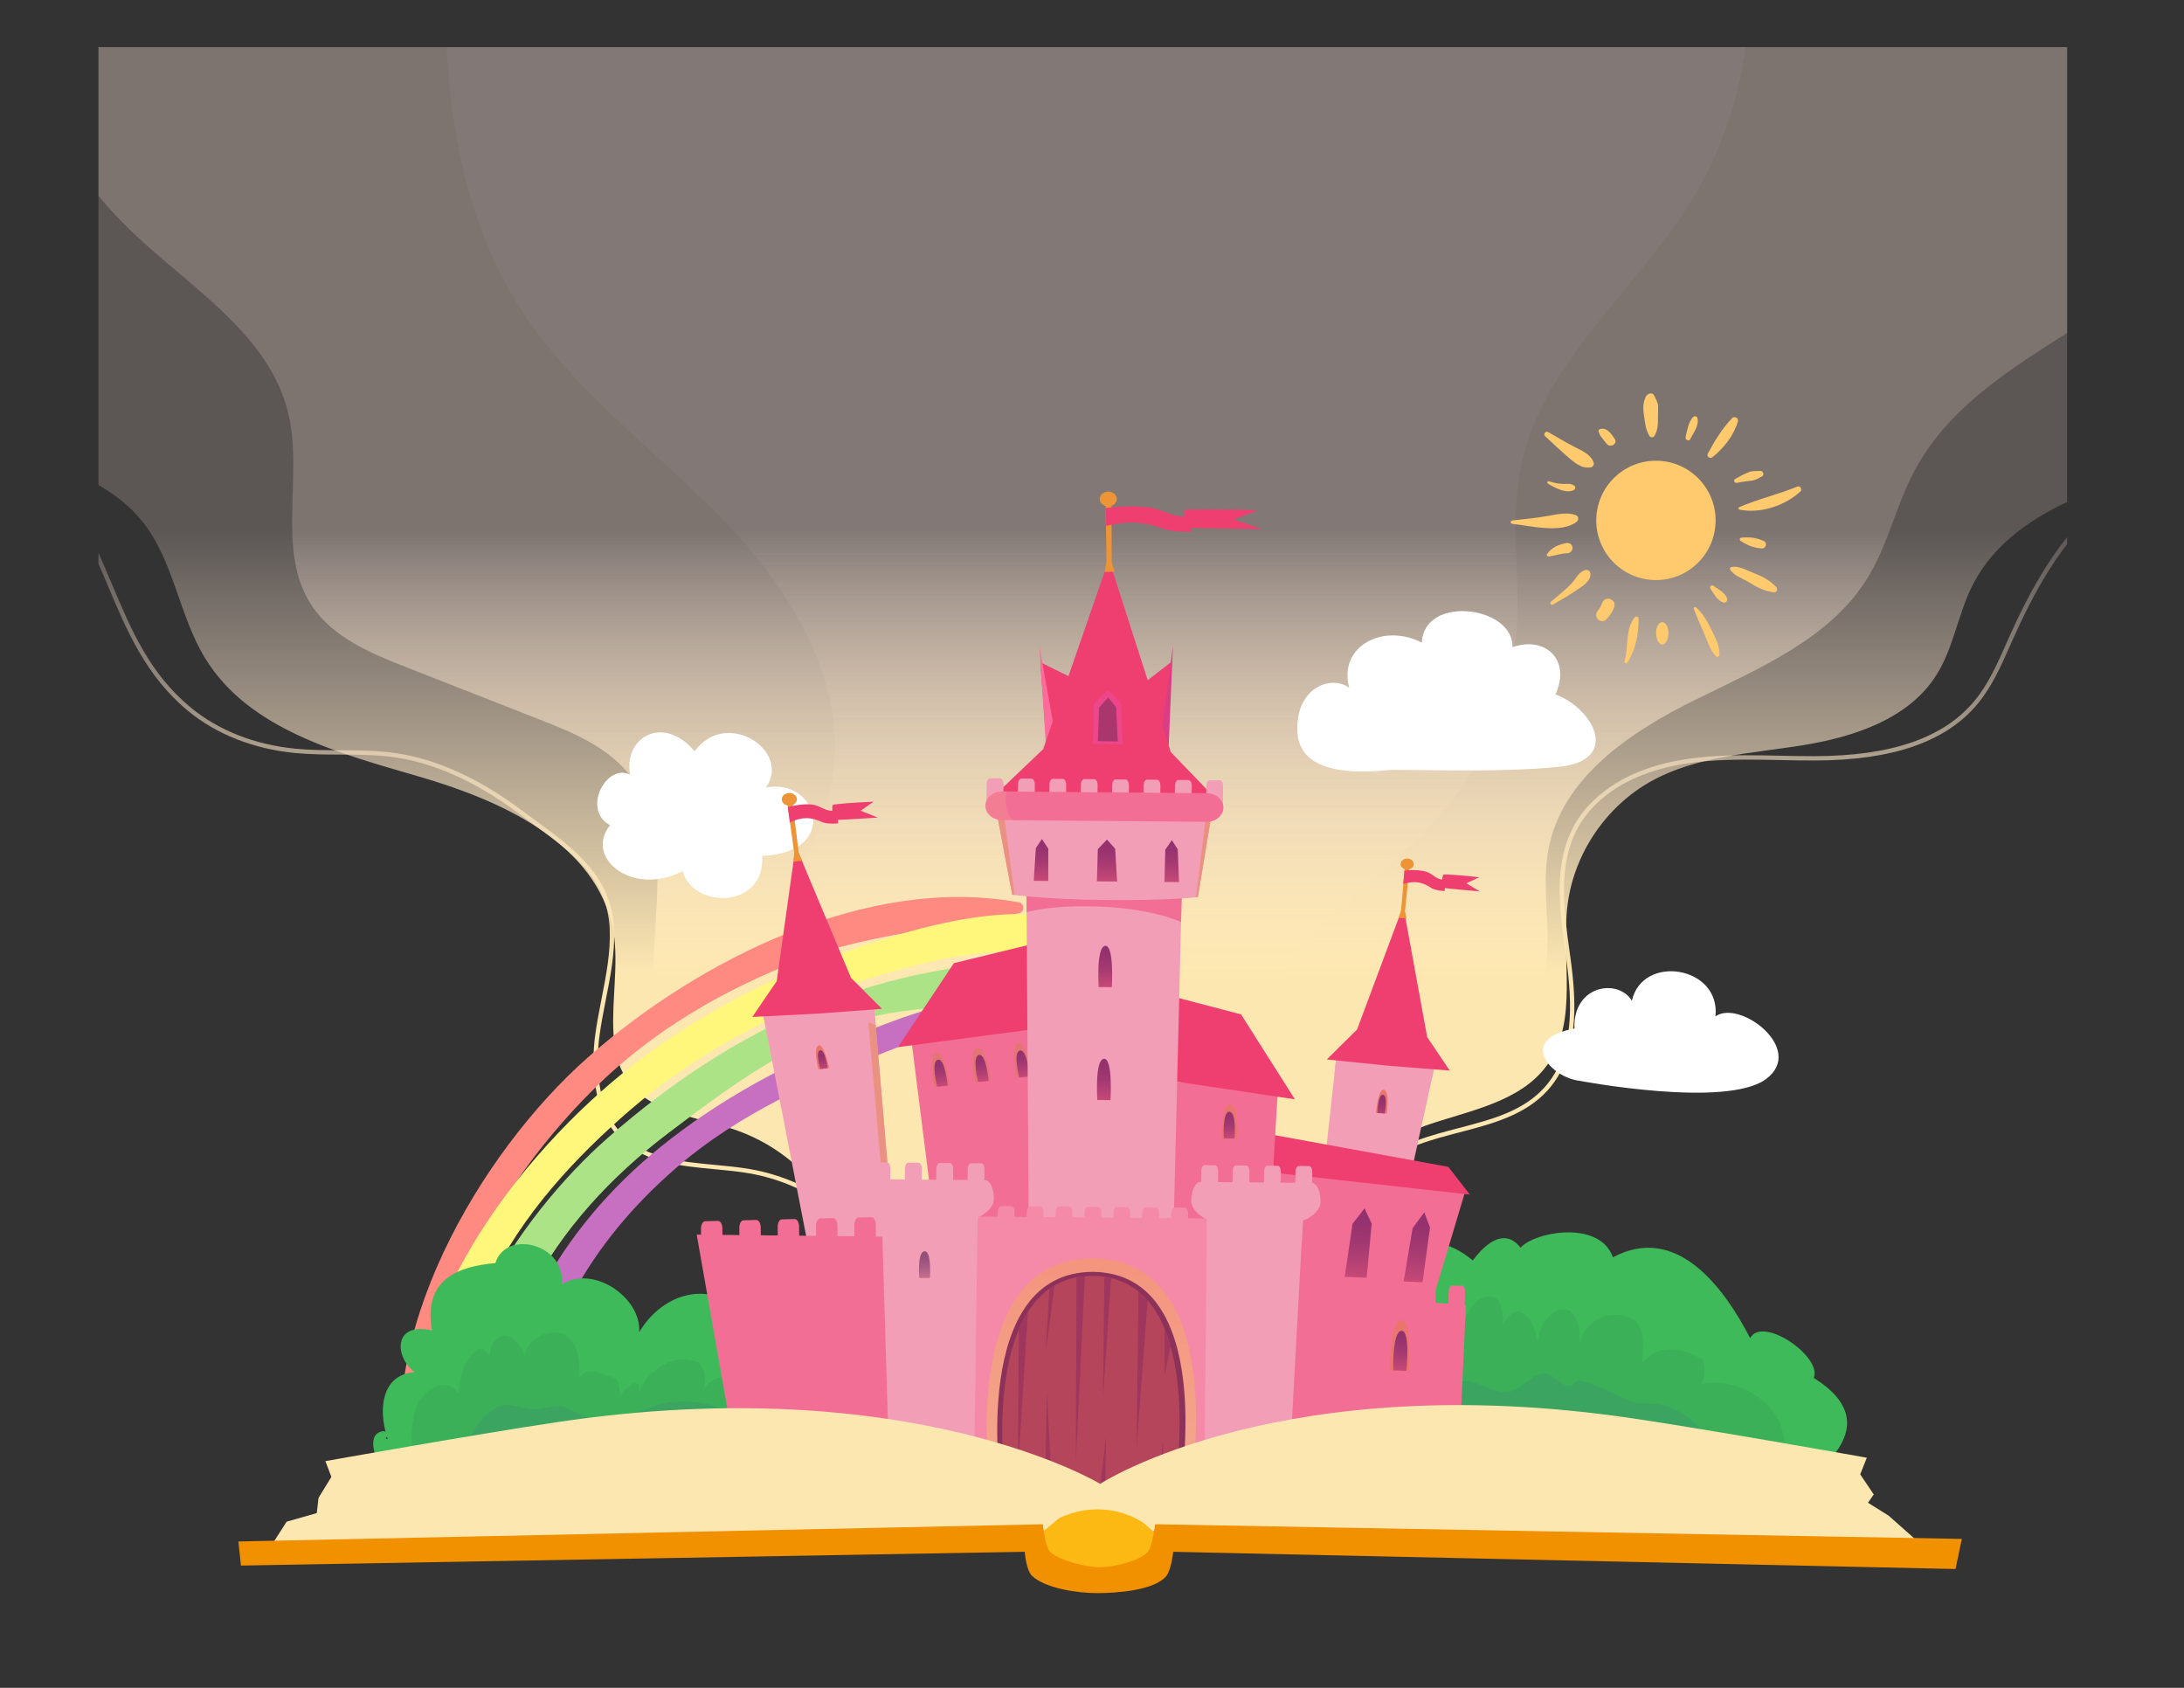 <?xml version="1.0" encoding="utf-8"?>
<!-- Generator: Adobe Illustrator 24.2.1, SVG Export Plug-In . SVG Version: 6.00 Build 0)  -->
<svg version="1.1" xmlns="http://www.w3.org/2000/svg" xmlns:xlink="http://www.w3.org/1999/xlink" x="0px" y="0px"
	 viewBox="0 0 647.06 500" style="enable-background:new 0 0 647.06 500;" xml:space="preserve">
<rect x="0" y="0" width="647.06" height="500" fill="#333333" stroke="none"/>
<style type="text/css">
	.st0{fill:#D566A3;}
	.st1{fill:#5FB030;}
	.st2{fill:#F6AD7F;}
	.st3{fill:#681715;}
	.st4{fill:#FCC94E;}
	.st5{fill:#F49D47;}
	.st6{fill:#FAB81B;}
	.st7{fill:#E27D22;}
	.st8{fill:none;stroke:#E27D22;stroke-miterlimit:10;}
	.st9{opacity:0.39;fill:#97907C;}
	.st10{fill:#CD2535;}
	.st11{fill:#B1182E;}
	.st12{fill:#ED877F;}
	.st13{fill:#FFFFFF;}
	.st14{fill:#1D1D1B;}
	.st15{fill:#9B5254;}
	.st16{fill:#FCD493;}
	.st17{fill:#3A2232;}
	.st18{fill:#281623;}
	.st19{fill:#864147;}
	.st20{fill:#E84171;}
	.st21{fill:#942780;}
	.st22{fill:#2DA84D;}
	.st23{fill:#FFC59E;}
	.st24{opacity:0.8;fill:#D0EDF4;}
	.st25{fill:#E84E1B;}
	.st26{fill:#CB61B8;}
	.st27{fill:#D2FF2E;}
	.st28{fill:#F2EDE2;}
	.st29{fill:#FFA484;}
	.st30{fill:#42210B;}
	.st31{fill:#421D0C;}
	.st32{clip-path:url(#SVGID_2_);}
	.st33{fill:#A72F47;}
	.st34{opacity:0.66;fill:#9DF0F4;}
	.st35{fill:#3A3432;}
	.st36{fill:none;stroke:#ED877F;stroke-width:3;stroke-linecap:round;stroke-linejoin:round;stroke-miterlimit:10;}
	.st37{fill:#C6C6C5;}
	.st38{fill:none;}
	.st39{clip-path:url(#SVGID_4_);}
	.st40{fill:#6FD3DD;}
	.st41{fill:#683B11;}
	.st42{clip-path:url(#SVGID_6_);}
	.st43{fill:#EF3F70;}
	.st44{fill:#F7B4A0;}
	.st45{fill:#FFD7AF;}
	.st46{fill:#4E1C19;}
	.st47{fill:#ECB374;}
	.st48{fill:#CA445B;}
	.st49{fill:#DDD5C5;}
	.st50{fill:#B1B1B1;}
	.st51{fill:#C99D66;}
	.st52{fill:none;stroke:#868686;stroke-width:4;stroke-miterlimit:10;}
	.st53{fill:#6F6F6E;}
	.st54{fill:#EC9C74;}
	.st55{fill:none;stroke:#EF3F70;stroke-width:6;stroke-linejoin:round;stroke-miterlimit:10;}
	.st56{fill:#575756;}
	.st57{fill:#FFD3A6;}
	.st58{fill:#330000;}
	.st59{fill:#49C478;}
	.st60{fill:#4C9C66;}
	.st61{fill:#FFC9A9;}
	.st62{fill:#0DB14B;}
	.st63{fill:#25823B;}
	.st64{opacity:0.51;fill:#5B6C71;}
	.st65{fill:#CFCB9B;}
	.st66{fill:#8D6749;}
	.st67{fill:#7C3B33;}
	.st68{fill:#FFDABE;}
	.st69{fill:#F1A28B;}
	.st70{opacity:0.4;fill:#CC8181;}
	.st71{fill:#FAAD93;}
	.st72{fill:#FF55AB;}
	.st73{fill:#ECC343;}
	.st74{fill:#E5A256;}
	.st75{fill:#FFDC87;}
	.st76{fill:#B17F49;}
	.st77{fill:#868686;}
	.st78{fill:#741C63;}
	.st79{fill:#641655;}
	.st80{fill:#874294;}
	.st81{fill:#D39CC7;}
	.st82{fill:#E68757;}
	.st83{fill:#AF5132;}
	.st84{fill:#F8AB6D;}
	.st85{fill:#21263B;}
	.st86{opacity:0.45;fill:#F25557;enable-background:new    ;}
	.st87{fill:#F8F1E2;}
	.st88{fill:#723E2E;}
	.st89{fill:#91563F;}
	.st90{fill:#C79874;}
	.st91{opacity:0.5;fill:#C79874;}
	.st92{opacity:0.5;}
	.st93{fill:#04B23D;}
	.st94{enable-background:new    ;}
	.st95{fill:#FDB913;}
	.st96{opacity:0.3;fill:#FDB913;}
	.st97{opacity:0.3;}
	.st98{opacity:0.3;fill:#0DB14B;}
	.st99{fill:#BD8400;}
	.st100{fill:#045B3D;}
	.st101{opacity:0.6;fill:#942780;}
	.st102{fill:#E9CC96;}
	.st103{opacity:0.4;}
	.st104{opacity:0.4;fill:#E9CC96;}
	.st105{opacity:0.6;}
	.st106{fill:#E20613;}
	.st107{clip-path:url(#SVGID_8_);}
	.st108{fill:url(#SVGID_9_);}
	.st109{fill:url(#SVGID_10_);}
	.st110{fill:url(#SVGID_11_);}
	.st111{fill:url(#SVGID_12_);}
	.st112{opacity:0.2;fill:url(#SVGID_13_);}
	.st113{clip-path:url(#SVGID_8_);fill:#FFFFFF;}
	.st114{clip-path:url(#SVGID_8_);fill:#FDB913;}
	.st115{clip-path:url(#SVGID_8_);fill:#FF8A81;}
	.st116{clip-path:url(#SVGID_8_);fill:#FFF67C;}
	.st117{clip-path:url(#SVGID_8_);fill:#ACE387;}
	.st118{clip-path:url(#SVGID_8_);fill:#C76FC0;}
	.st119{fill:#3FBA5A;}
	.st120{fill:#3BB058;}
	.st121{fill:#3BA460;}
	.st122{fill:#F29EB6;}
	.st123{fill:#EA756C;}
	.st124{fill:url(#SVGID_14_);}
	.st125{fill:#EA9181;}
	.st126{fill:#ED9436;}
	.st127{fill:#F26E94;}
	.st128{fill:#E37572;}
	.st129{fill:url(#SVGID_15_);}
	.st130{fill:url(#SVGID_16_);}
	.st131{fill:url(#SVGID_17_);}
	.st132{fill:#FD6B9B;}
	.st133{fill:#DA3D84;}
	.st134{fill:url(#SVGID_18_);}
	.st135{fill:url(#SVGID_19_);}
	.st136{fill:url(#SVGID_20_);}
	.st137{fill:url(#SVGID_21_);}
	.st138{fill:url(#SVGID_22_);}
	.st139{opacity:0.3;fill:#F5A394;}
	.st140{fill:#ED468A;}
	.st141{fill:#A9366C;}
	.st142{fill:#F589A8;}
	.st143{fill:url(#SVGID_23_);}
	.st144{fill:#8C3159;}
	.st145{fill:#B5455B;}
	.st146{fill:#9F365D;}
	.st147{fill:url(#SVGID_24_);}
	.st148{fill:url(#SVGID_25_);}
	.st149{fill:url(#SVGID_26_);}
	.st150{fill:url(#SVGID_27_);}
	.st151{fill:url(#SVGID_28_);}
	.st152{fill:url(#SVGID_29_);}
	.st153{clip-path:url(#SVGID_8_);fill:#FDE7B1;}
	.st154{fill:#FFC96D;}
	.st155{clip-path:url(#SVGID_8_);fill:#F29100;}
	.st156{clip-path:url(#SVGID_31_);}
	.st157{fill:url(#SVGID_32_);}
	.st158{fill:url(#SVGID_33_);}
	.st159{fill:url(#SVGID_34_);}
	.st160{fill:url(#SVGID_35_);}
	.st161{opacity:0.2;fill:url(#SVGID_36_);}
	.st162{clip-path:url(#SVGID_31_);fill:#FFFFFF;}
	.st163{clip-path:url(#SVGID_31_);fill:#FDB913;}
	.st164{clip-path:url(#SVGID_31_);fill:#FF8A81;}
	.st165{clip-path:url(#SVGID_31_);fill:#FFF67C;}
	.st166{clip-path:url(#SVGID_31_);fill:#ACE387;}
	.st167{clip-path:url(#SVGID_31_);fill:#C76FC0;}
	.st168{fill:url(#SVGID_37_);}
	.st169{fill:url(#SVGID_38_);}
	.st170{fill:url(#SVGID_39_);}
	.st171{fill:url(#SVGID_40_);}
	.st172{fill:url(#SVGID_41_);}
	.st173{fill:url(#SVGID_42_);}
	.st174{fill:url(#SVGID_43_);}
	.st175{fill:url(#SVGID_44_);}
	.st176{fill:url(#SVGID_45_);}
	.st177{fill:url(#SVGID_46_);}
	.st178{fill:url(#SVGID_47_);}
	.st179{fill:url(#SVGID_48_);}
	.st180{fill:url(#SVGID_49_);}
	.st181{fill:url(#SVGID_50_);}
	.st182{fill:url(#SVGID_51_);}
	.st183{fill:url(#SVGID_52_);}
	.st184{clip-path:url(#SVGID_31_);fill:#FDE7B1;}
	.st185{clip-path:url(#SVGID_31_);fill:#F29100;}
	.st186{clip-path:url(#SVGID_54_);}
	.st187{fill:#9C9B9B;}
	.st188{fill:#E5007E;}
	.st189{fill:#D4E1F4;}
	.st190{fill:#662482;}
	.st191{fill:#008D36;}
	.st192{fill:#F29100;}
	.st193{clip-path:url(#SVGID_56_);}
	.st194{fill:#FC608C;}
	.st195{fill:#A9A8A8;}
	.st196{fill:#2ABE62;}
	.st197{fill:#FFC539;}
	.st198{fill:#A13D8F;}
	.st199{fill:#F22797;}
	.st200{fill:#E3EEFF;}
	.st201{fill:#75388F;}
	.st202{fill:#199A4A;}
	.st203{fill:#FFA929;}
	.st204{fill:#EF2C37;}
	.st205{clip-path:url(#SVGID_58_);}
	.st206{fill:#FBB03B;}
	.st207{opacity:0.6;fill:#FBB03B;}
	.st208{fill:#ED1C24;}
	.st209{opacity:0.3;fill:#EF3F70;}
	.st210{opacity:0.3;fill:#942780;}
	.st211{opacity:0.5;fill:#0DB14B;}
	.st212{opacity:0.2;}
	.st213{opacity:0.5;fill:#FDB913;}
	.st214{fill:#EEBC81;}
	.st215{opacity:0.4;fill:#E0C079;}
	.st216{fill:#E0C079;}
	.st217{opacity:0.2;fill:#C79874;}
	.st218{fill:#F8F7FC;}
	.st219{fill:#421209;}
	.st220{clip-path:url(#XMLID_19_);fill:#520451;}
	.st221{clip-path:url(#XMLID_19_);fill:#C63FB8;}
	.st222{opacity:0.3;clip-path:url(#XMLID_19_);fill:#804E6B;}
	.st223{clip-path:url(#XMLID_20_);}
	.st224{opacity:0.9;}
	.st225{fill:#DFDFDF;}
	.st226{fill:#EAEAEA;}
	.st227{fill:#EFEFEF;}
	.st228{fill:#EDEDED;}
	.st229{fill:#E3E3E3;}
	.st230{fill:#E5E5E5;}
	.st231{fill:#D5D5D5;}
	.st232{fill:#D9D9D9;}
	.st233{fill:#DBDBDB;}
	.st234{fill:#F6F6F6;}
	.st235{fill:#F4F4F4;}
	.st236{opacity:0.6;clip-path:url(#XMLID_21_);}
	.st237{fill:#999999;}
	.st238{clip-path:url(#XMLID_21_);}
	.st239{opacity:0.6;clip-path:url(#XMLID_22_);}
	.st240{clip-path:url(#XMLID_22_);}
	.st241{clip-path:url(#XMLID_23_);}
	.st242{opacity:0.5;clip-path:url(#XMLID_24_);fill:#999999;}
	.st243{clip-path:url(#XMLID_23_);fill:#EBBFCB;}
	.st244{clip-path:url(#XMLID_23_);fill:#FF00D4;}
	.st245{opacity:0.5;clip-path:url(#XMLID_23_);fill:#999999;}
	.st246{fill:#F8B133;}
	.st247{clip-path:url(#XMLID_25_);}
	.st248{clip-path:url(#XMLID_26_);}
	.st249{clip-path:url(#XMLID_27_);}
	.st250{clip-path:url(#SVGID_60_);}
	.st251{clip-path:url(#SVGID_60_);fill:#E20613;}
	.st252{clip-path:url(#XMLID_28_);fill:#520451;}
	.st253{clip-path:url(#XMLID_28_);fill:#C63FB8;}
	.st254{opacity:0.3;clip-path:url(#XMLID_28_);fill:#804E6B;}
	.st255{clip-path:url(#XMLID_29_);}
	.st256{opacity:0.6;clip-path:url(#XMLID_30_);}
	.st257{clip-path:url(#XMLID_30_);}
	.st258{opacity:0.6;clip-path:url(#XMLID_31_);}
	.st259{clip-path:url(#XMLID_31_);}
	.st260{clip-path:url(#XMLID_32_);}
	.st261{opacity:0.5;clip-path:url(#XMLID_33_);fill:#999999;}
	.st262{clip-path:url(#XMLID_32_);fill:#EBBFCB;}
	.st263{clip-path:url(#XMLID_32_);fill:#FF00D4;}
	.st264{opacity:0.5;clip-path:url(#XMLID_32_);fill:#999999;}
	.st265{clip-path:url(#XMLID_35_);}
	.st266{clip-path:url(#XMLID_36_);}
	.st267{clip-path:url(#XMLID_37_);}
	.st268{clip-path:url(#SVGID_62_);}
	.st269{clip-path:url(#SVGID_62_);fill:#E20613;}
</style>
<g id="Layer_3">
</g>
<g id="Art_x26_Craft">
</g>
<g id="Science">
</g>
<g id="baking">
</g>
<g id="gardening">
</g>
<g id="pretend_play">
	<g>
		<defs>
			<rect id="SVGID_30_" x="29.17" y="13.96" width="583.26" height="469.49"/>
		</defs>
		<clipPath id="SVGID_2_">
			<use xlink:href="#SVGID_30_"  style="overflow:visible;"/>
		</clipPath>
		<g class="st32">
			<g>
				<g>
					<linearGradient id="SVGID_4_" gradientUnits="userSpaceOnUse" x1="107.882" y1="354.63" x2="107.882" y2="-13.061">
						<stop  offset="0.179" style="stop-color:#FDE7B1"/>
						<stop  offset="0.538" style="stop-color:#FEE7DD;stop-opacity:0.2"/>
					</linearGradient>
					<path style="fill:url(#SVGID_4_);" d="M263.91,377.6c-8.44-15.49-24.47-26.99-41.85-30c-3.39-0.59-6.99-0.93-10.47-1.25
						c-9.96-0.94-20.25-1.9-27.48-8.76c-9.11-8.65-8.8-22.91-7.81-30.64c0.48-3.72,1.22-7.47,1.93-11.09
						c1.33-6.75,2.7-13.74,2.41-20.67c-0.63-14.99-11.39-22.83-22.78-31.14c-1.3-0.95-2.65-1.93-3.96-2.91
						c-12.62-9.44-25.07-15.09-37.01-16.8c-5.31-0.76-10.79-0.78-16.09-0.8c-4.45-0.02-9.06-0.04-13.57-0.49
						c-12.2-1.22-23.09-5.52-31.49-12.43c-12.51-10.3-18.25-23.94-23.79-37.14c-3.72-8.85-7.56-18-13.44-26.26
						c-16.06-22.59-43.29-34.47-67.8-43.11l0.43-1.22c24.71,8.7,52.16,20.69,68.43,43.58c5.96,8.38,9.83,17.6,13.57,26.51
						c5.74,13.65,11.16,26.55,23.42,36.65c8.2,6.75,18.85,10.95,30.8,12.14c4.45,0.45,9.03,0.46,13.45,0.48
						c5.34,0.02,10.87,0.05,16.26,0.82c12.16,1.73,24.81,7.47,37.6,17.04c1.3,0.98,2.65,1.96,3.95,2.91
						c11.13,8.12,22.65,16.52,23.31,32.13c0.3,7.09-1.09,14.15-2.44,20.97c-0.71,3.6-1.44,7.33-1.92,11.01
						c-0.96,7.49-1.28,21.28,7.42,29.53c6.9,6.55,16.97,7.5,26.71,8.41c3.51,0.33,7.13,0.67,10.57,1.27
						c8.77,1.52,17.36,5.16,24.83,10.52c7.47,5.36,13.67,12.32,17.93,20.14L263.91,377.6z"/>
				</g>
				<g>
					<linearGradient id="SVGID_6_" gradientUnits="userSpaceOnUse" x1="540.844" y1="354.63" x2="540.844" y2="-13.061">
						<stop  offset="0.179" style="stop-color:#FDE7B1"/>
						<stop  offset="0.538" style="stop-color:#FEE7DD;stop-opacity:0.2"/>
					</linearGradient>
					<path style="fill:url(#SVGID_6_);" d="M387.83,370.3l-1.19-0.5c6.06-14.49,18.45-26.43,33.15-31.94
						c3.97-1.49,8.24-2.6,12.37-3.68c9.8-2.56,19.05-4.97,25.43-12.05c8.92-9.91,8.27-24.81,6.45-38.09l-0.21-1.5
						c-1.84-13.31-3.74-27.08,2.86-38.53c3.8-6.6,10.6-12.11,19.14-15.51c13.13-5.22,27.61-4.92,41.62-4.63
						c3.37,0.07,6.86,0.14,10.26,0.13c22.67-0.06,38.12-5.39,47.22-16.31c4.1-4.92,6.78-10.96,9.36-16.8
						c0.28-0.63,0.55-1.25,0.83-1.87c5.94-13.29,14.53-29.98,28.41-41.16c8.17-6.58,17.86-11.06,27.22-15.4
						c4.5-2.08,9.16-4.24,13.58-6.6c11.73-6.25,26.35-17.06,29.45-33.02l1.27,0.25c-3.19,16.46-18.14,27.52-30.11,33.91
						c-4.46,2.38-9.13,4.54-13.65,6.63c-9.29,4.3-18.91,8.75-26.96,15.23c-13.67,11.01-22.16,27.52-28.04,40.68
						c-0.28,0.62-0.55,1.25-0.83,1.87c-2.62,5.92-5.34,12.05-9.55,17.11c-9.36,11.23-25.13,16.72-48.21,16.77
						c-3.42,0.01-6.91-0.06-10.29-0.13c-13.88-0.28-28.24-0.58-41.12,4.54c-8.27,3.29-14.84,8.6-18.5,14.95
						c-6.38,11.07-4.51,24.61-2.7,37.71l0.21,1.5c1.86,13.57,2.51,28.83-6.77,39.13c-6.64,7.37-16.51,9.95-26.06,12.44
						c-4.09,1.07-8.33,2.17-12.24,3.64C405.86,344.46,393.75,356.14,387.83,370.3z"/>
				</g>
				<linearGradient id="SVGID_8_" gradientUnits="userSpaceOnUse" x1="326.585" y1="354.63" x2="326.585" y2="-13.061">
					<stop  offset="0.179" style="stop-color:#FDE7B1"/>
					<stop  offset="0.538" style="stop-color:#FEE7DD;stop-opacity:0.2"/>
				</linearGradient>
				<path style="fill:url(#SVGID_8_);" d="M632.01-58.93c14.2,0.54,30.34,1.05,42.36,9.69c11.21,8.05,9.53,15.39,11.03,27.31
					c2.04,16.23,9.98,32.12,13.59,48.16c3.83,17.04,5.9,34.55,4.34,52c-0.91,10.25-3.15,20.63-8.62,29.34
					c-11.71,18.66-34.99,25.68-56.16,31.79c-21.17,6.11-44.37,14.51-54.24,34.21c-4.26,8.5-5.53,18.38-10.62,26.42
					c-8.25,13.05-24.53,18.37-39.78,20.81c-15.24,2.45-31.29,3.15-44.78,10.66c-13.28,7.4-22.72,21.31-24.68,36.39
					c-2.1,16.15,3.45,34.48-6.1,47.68c-7.98,11.03-23.02,13.42-35.88,17.87c-15.82,5.48-27.25,31.55-37.94,44.43
					c-12.64,15.24-23.75,18.84-40.8,28.88c-13.67,8.05-33.9,8.82-46.1-2.04c-11.48-10.22-25.47-19.49-36.23-30.74
					c-14.01-14.66-22.08-31.29-42.48-38.84c-8.37-3.09-17.51-4.16-25.38-8.38c-19.99-10.71-7.53-35.81-12.48-53.91
					c-6.52-23.91-32.95-35.76-56.73-42.7c-23.79-6.94-50.52-13.91-63.5-35.02c-7.84-12.75-9.3-28.98-18.69-40.64
					c-14.45-17.94-42.13-18.82-59.37-34.1c-11.41-10.11-16.84-25.25-20.87-39.95C-49.14,40.11-52.97-2.13-49.36-43.73
					c0.48-5.51,1.13-11.17,3.77-16.03c6.35-11.7,21.48-14.84,34.73-16.12c26.8-2.6,53.77-2.81,80.7-2.62
					c57.62,0.4,115.21,2.59,172.79,4.78C372.42-68.8,502.22-63.87,632.01-58.93z"/>
				<linearGradient id="SVGID_9_" gradientUnits="userSpaceOnUse" x1="345.516" y1="354.63" x2="345.516" y2="-13.061">
					<stop  offset="0.179" style="stop-color:#FDE7B1"/>
					<stop  offset="0.538" style="stop-color:#FEE7DD;stop-opacity:0.2"/>
				</linearGradient>
				<path class="st108" d="M9.05-69.8c146.23-0.12,292.46-0.24,438.68-0.36c40.39-0.03,80.79-0.07,121.18-0.1
					c20.2-0.02,40.39-0.03,60.59-0.05c10.5-0.01,21.01-0.02,31.51-0.03c6.48-0.01,21.17-2.84,26.75,0.75
					c8.09,5.21,5.88,28.02,5.65,36.68c-0.4,15.28-3.2,30.49-8.09,44.97c-9.58,28.36-27.35,54.1-51.36,72.13
					c-23.4,17.57-53.15,29.56-66.84,55.43c-5.36,10.14-7.76,21.72-13.76,31.5c-11.13,18.15-32.29,26.91-51.38,36.33
					c-19.09,9.42-39.1,22.96-43.17,43.86c-2.62,13.45,2.01,27.8-2.07,40.88c-6.48,20.79-31.05,29.16-45.84,45.15
					c-23.03,24.91-20.32,66.15-43.37,91.03c-20.77,22.42-60.74,22.72-81.83,0.61c-8.33-8.72-13.61-19.86-18.24-31
					c-10.86-26.16-8.84-52.45-36.08-67.79c-12.18-6.86-27.47-10.82-34.14-23.1c-3.28-6.03-3.83-13.16-3.69-20.03
					c0.4-19.97,5.29-42.52-7.38-57.96c-6.67-8.13-16.9-12.28-26.69-16.11c-12.99-5.09-25.97-10.18-38.96-15.27
					c-10.58-4.15-21.82-8.81-28.12-18.27c-10.75-16.14-2.48-38.11-6.98-56.97c-5.54-23.23-28.57-36.97-45.9-53.41
					C3.7,35.05-5.76-12.75-2.1-59.77c0.21-2.75,0.54-5.75,2.48-7.71C2.55-69.66,5.98-69.8,9.05-69.8z"/>
				<linearGradient id="SVGID_10_" gradientUnits="userSpaceOnUse" x1="325.061" y1="354.63" x2="325.061" y2="-13.061">
					<stop  offset="0.179" style="stop-color:#FDE7B1"/>
					<stop  offset="0.538" style="stop-color:#FEE7DD;stop-opacity:0.2"/>
				</linearGradient>
				<path style="opacity:0.2;fill:url(#SVGID_10_);" d="M231.02,298.55c-6.56-22.44,11.42-44.21,15.46-67.24
					c4.99-28.38-11.82-56.16-31.83-76.9s-44.11-37.96-59.85-62.1c-27.81-42.67-24.26-97.76-19.7-148.49
					c14.47-6.45,31.14-1.5,46.62,1.88c31.13,6.79,63.29,6.76,95.15,6.69c74.6-0.14,149.21-0.29,223.81-0.43
					c2.29,0,4.71,0.03,6.65,1.25c2.17,1.36,3.25,3.91,4.12,6.32c11.73,32.55,7.84,70.34-10.27,99.82
					c-16.49,26.84-44.33,47.96-50.59,78.84c-3.22,15.87-0.16,32.32-1.27,48.47c-1.4,20.22-9.57,39.91-22.89,55.18
					c-14.6,16.73-35.1,28.27-46.62,47.25c-20.65,34.02-5.63,78.55-15.53,117.1c-9.59,37.32-47.07,51.26-72.69,19.14
					c-17.99-22.55-14.67-49.09-26.3-74.07C256.54,332.47,236.8,318.31,231.02,298.55z"/>
			</g>
		</g>
		<path style="clip-path:url(#SVGID_2_);fill:#FFFFFF;" d="M186.72,229.49c-2.17-10.76,9.6-18.15,19.07-6.95
			c9.47-12.92,28.85,0,21.11,10.76c15.39-3.02,22.18,19.37-1.07,20.24c0.85,15.93-20.57,15.71-23.58,4.52
			c-15.07,7.76-29.24-4.12-21.49-13.6C172.27,240.03,179.58,225.92,186.72,229.49z"/>
		<path style="clip-path:url(#SVGID_2_);fill:#FDB913;" d="M306.17,456.14c2.04-3.83,9.56-11.48,19-11.61
			c9.43-0.13,19.63,12.37,19.63,12.37l-9.05,9.95c0,0-18.74,0.76-19.26,0.64c-0.51-0.13-10.33-10.84-10.33-10.84V456.14z"/>
		<path style="clip-path:url(#SVGID_2_);fill:#FF8A81;" d="M301.98,267.34c-44.8-8.38-95.16,17.07-127.85,45.94
			c-31.86,28.15-64.28,83.21-53.25,127.35c0.28,1.12,1.91,1.07,2.22,0c5.54-19.44,6.53-39.45,13.46-58.71
			c8.14-22.59,22.52-42.55,39.42-59.36c17.17-17.09,38.59-29.52,61.08-38.15c21.05-8.08,43.16-9.13,64.93-13.88
			C303.54,270.19,303.59,267.64,301.98,267.34z"/>
		<path style="clip-path:url(#SVGID_2_);fill:#FFF67C;" d="M317.52,272.6c-21.99-5.75-49.81,3.29-70.59,10.62
			c-22.52,7.94-44.3,19.96-62.82,35.01c-32.92,26.75-73.58,79.83-56.58,125.6c0.51,1.39,2.87,1.76,3.2,0
			c4.14-22.42,4.09-42.66,14.28-63.85c9.64-20.07,25.22-36.99,41.95-51.38c18.28-15.73,40.16-27.39,62.58-35.94
			c9.69-3.7,19.74-6.35,29.85-8.57c12.73-2.79,26.12-1.55,38.13-6.57C319.68,276.61,320.2,273.29,317.52,272.6z"/>
		<path style="clip-path:url(#SVGID_2_);fill:#ACE387;" d="M313.78,284.11c-52.92,0.82-94.31,18.39-133.86,53.1
			c-25.46,22.35-59.69,70.44-39.61,105.36c1.16,2.02,4.66,1.24,4.51-1.22c-2.72-43.79,18.53-79.43,53.23-105.72
			c16.98-12.87,33.48-24.99,53.66-32.39c20.48-7.52,44.73-2.41,63.69-13.18C318.14,288.49,316.95,284.06,313.78,284.11z"/>
		<path style="clip-path:url(#SVGID_2_);fill:#C76FC0;" d="M316.88,293.93c-9.53,2.64-18.14,0.35-27.61,1.81
			c-12.19,1.88-23.3,6.08-34.71,10.64c-21.14,8.45-41.28,19.15-58.99,33.49c-29.23,23.66-51.33,59.73-46.55,98.41
			c0.19,1.56,2.7,2.26,3.01,0.41c6.49-38.48,18.78-67.41,49.01-93.34c17.82-15.28,40.15-25.26,61.75-33.87
			c10.8-4.3,21.4-7.78,33.13-8.21c8.33-0.31,15.02,0.81,22.93-2.2C323.21,299.4,321.55,292.64,316.88,293.93z"/>
		<g class="st32">
			<path class="st119" d="M277.05,419.09c-8.4-15.15-24.19-17.78-34.05-16.37c-2.47-7.05-10.78-5.1-14.81-2.47
				c-2.54-6.15-4.82-9.99-10.74-13.86c-10.56-6.9-22.27-1.59-28.08,8.28c0.75-10.28-13.7-20.15-22.95-14.14
				c1.41-11.89-16.48-16.58-19.65-6.36c-10.72,0.96-21.5,4.58-18.79,19.96c-11.53-2.69-11.18,7.88-5.1,12.39
				c-8.9,0.43-11.37,9.59-8.04,19.78c-1.75-0.38,1.7-0.74-1.01-2.38c-2.85,0.28-3.83,2.31-2.94,6.09c1,6.51,11.5,7.26,15.96,7.89
				c18.75,2.64,38.31,1.58,57.11,0.19c20.6-1.51,41.13-3.23,61.75-4.4C252.81,433.29,286.34,435.84,277.05,419.09z"/>
			<path class="st119" d="M114.24,424.19c0.12,0.47,0.26,0.96,0.41,1.44C114.94,425.32,115.2,424.89,114.24,424.19z"/>
			<path class="st120" d="M249.81,422.79c-2.75-6.43-14.7-12.86-20.22-3.67c0.92-3.67-1.84-7.35-5.5-9.19
				c-4.59-2.76-12.87-3.68-15.62,1.84c0.92-3.68,0-7.35-1.83-8.27c-6.43-2.76-14.7,1.84-17.45,9.19c0-0.92,0.91-3.68-1.85-2.76
				c-0.91,0.92-2.75,1.84-3.67,3.67c0-1.83,0-4.59-1.84-5.51c-3.67-0.92-7.35-3.68-10.11,0c0-4.59,0-10.11-4.59-12.86
				c-5.02-1.67-10.77,1.23-11.78,6.61c0.02,0.51-0.02,1.06-0.17,1.66c0-0.58,0.07-1.13,0.17-1.66c-0.13-2.61-2.3-4.15-3.84-5.69
				c-3.67-1.84-6.42,1.83-6.42,5.51c-0.92-0.92-1.85-2.76-3.69-1.84c-3.67,2.76-5.51,8.27-5.51,12.86
				c-3.67-4.6-9.19-1.84-11.95,2.75c-2.84,6.39-2.94,16.06,1.41,22.25c0.55,0.07,1.05,0.14,1.51,0.2
				c18.75,2.64,38.31,1.58,57.11,0.19c20.6-1.51,41.13-3.23,61.75-4.4c1.04-0.06,2.64-0.05,4.6-0.05
				C251.46,429.95,251.52,426.2,249.81,422.79z"/>
			<path class="st121" d="M229.36,429.91c-2.94-4.71-7.04-8.67-12.06-11.16c-5.46-2.71-11.88-4.09-17.99-3.45
				c-6.33,0.67-11.78,4.28-18.08,4.94c-2.86,0.3-5.37,0.13-8.12-0.67c-2.61-0.76-5.04-3.21-7.88-3.02c-2.98,0.21-5.37,1.19-8.4,0.84
				c-2.85-0.32-5.78-1.99-8.66-0.83c-4.97,2-8.67,7.42-10.11,12.43c-0.81,2.82-1.97,6.66-1.56,9.93
				c15.75,1.23,31.87,0.31,47.47-0.84c15.86-1.17,31.68-2.45,47.52-3.51C230.97,432.96,230.29,431.39,229.36,429.91z"/>
			<path class="st119" d="M155.35,401.84c-0.1,0.53-0.17,1.08-0.17,1.66C155.33,402.9,155.37,402.35,155.35,401.84z"/>
			<path class="st119" d="M537.37,408.19c2.55-6.29-15.13-18.53-18.86-11.8c-7.79-15.07-21.79-34-40.65-23.93
				c-3.88-11.11-23.11-7.63-27.38-2.84c-3.1-4.14-8-4.39-14.13,3.76c-14.68-12.2-28.14-1.81-32.54,14.08
				c-6.43-10.15-17.1-4.28-23.17,2.7c-2.87,3.31-5.16,6.98-6.88,11c-3.98,9.51-5.75,2.2-12.67,9.03c-8.43,8.3-4.42,23.53,4.7,29.48
				c11.93,7.78,29.94,2.71,42.73,0.45c32.69-5.79,65.44-2.55,98.41-2.75c9.19-0.06,29,2.51,35.98-5.87
				C550.19,422.74,548.25,414.99,537.37,408.19z"/>
			<path class="st120" d="M527.97,423.35c-2.07-8.27-13.43-15.5-23.77-13.43c1.04-2.07,1.04-6.2,0-7.23
				c-5.17-3.1-12.4-5.16-17.56,1.03c0-4.13,1.03-9.3-2.07-12.4c-6.2-4.13-14.47-1.03-16.54,6.2c0-3.1,0-7.23-3.1-9.3
				c-5.16-2.07-9.3,5.17-9.3,9.3c-1.03-4.14-1.72-6.72-4.82-8.78c-2.07-1.03-4.47,1.55-5.51,3.62c0-3.1,0-7.23-3.1-8.27
				c-7.58-0.86-10.33,11.37-10.33,18.6c-3.1-3.1-6.2-9.3-11.36-7.23c-2.07,1.03-1.04,5.16-1.04,7.23c-1.03-2.06-3.1-4.14-5.16-4.14
				c-3.1,2.07-5.16,6.2-6.2,10.33c-4.13-3.1-8.26-5.16-13.43-2.06c-5.16,3.1-8.27,8.27-9.3,14.47c-0.6,7.81,2.3,15.27,6.86,21.78
				c5.77-0.81,11.41-2.08,16.29-2.94c32.69-5.79,65.44-2.55,98.41-2.75c5.22-0.03,13.88,0.79,21.65-0.04
				C529.44,432.69,529.2,427.86,527.97,423.35z"/>
			<path class="st121" d="M504.37,423.75c-2.23-2.3-4.6-4.38-7.44-5.9c-4.25-2.25-7.49-1.99-12-2.26
				c-2.88-0.17-16.59-8.41-18.1-6.16c-2.24,3.34-5.61-1.28-7.62-2.19c-4.74-2.17-8.27,5.59-13.38,5.15
				c-2.77-0.24-4.99-1.19-7.52-2.27c-4.3-1.83-7.36-0.94-11.49,0.59c-7.64,2.84-14.83,4.48-18.92,12.48
				c-2.71,5.3-3.83,11.69-2.19,17.46c0.97-0.19,1.91-0.36,2.83-0.53c32.69-5.79,65.44-2.55,98.41-2.75
				c1.58-0.01,3.47,0.06,5.54,0.14C511.43,432.3,507.91,427.39,504.37,423.75z"/>
		</g>
		<g class="st32">
			<g>
				<g>
					<polygon class="st122" points="267.48,397.96 244.99,397.78 225.96,299.9 258.97,298.43 					"/>
					<path class="st122" d="M259.45,303.68l-0.48-5.25l-33.02,1.47l1.03,4.96C236.06,299.5,249.31,299.42,259.45,303.68z"/>
				</g>
				<g>
					<path class="st123" d="M242.46,316.79c0,0-1.66-6.43,0.04-7.08c1.71-0.65,3.11,6.65,3.11,6.65L242.46,316.79z"/>
					
						<linearGradient id="SVGID_11_" gradientUnits="userSpaceOnUse" x1="222.345" y1="684.115" x2="222.345" y2="678.537" gradientTransform="matrix(0.987 -0.164 0.164 0.987 -87.267 -321.876)">
						<stop  offset="0" style="stop-color:#C84977"/>
						<stop  offset="0.088" style="stop-color:#C04676"/>
						<stop  offset="0.438" style="stop-color:#A63A71"/>
						<stop  offset="0.753" style="stop-color:#97336F"/>
						<stop  offset="1" style="stop-color:#91316E"/>
					</linearGradient>
					<path class="st110" d="M243.06,316.71c0,0-1.58-5.19-0.1-5.57c1.49-0.37,2.27,5.28,2.27,5.28L243.06,316.71z"/>
				</g>
				<path class="st125" d="M259.45,303.68c-0.71-0.3-1.43-0.57-2.18-0.82l8.36,95.1l1.85,0.01L259.45,303.68z"/>
				<g>
					<path class="st43" d="M252.13,289.68l-16.39-39.07l-5.62,40.06c-0.04,0-7.22,10.59-7.22,10.59l19.25-0.98l19.18-1.42
						L252.13,289.68z"/>
					<g>
						<polygon class="st126" points="235.08,255.27 237.7,254.98 236.64,252.66 234.83,237.84 233.29,238.04 235.29,252.64 						
							"/>
						<path class="st126" d="M236.1,236.62c0.1,1.02-0.8,1.93-2.05,2.02c-1.24,0.09-2.32-0.66-2.43-1.69
							c-0.11-1.02,0.81-1.93,2.04-2.02C234.88,234.83,235.98,235.59,236.1,236.62z"/>
						<path class="st43" d="M233.4,239.11c1-0.26,3.66-0.96,6.42-0.83c3.73,0.18,3.8,2.19,7.96,1.89c0.28,0.8,0.37,2.08,0.53,3.75
							c-5.26,0.39-4.53-0.89-8.16-1.46c-3.17-0.5-6.12,1.21-6.12,1.21L233.4,239.11z"/>
						<path class="st43" d="M246.86,238.37c-0.68,0.09-0.04,4.57,0.85,4.54c3.46-0.13,12.36-0.71,12.36-0.71l-5.08-2.03l3.84-2.68
							C258.82,237.5,251.09,237.76,246.86,238.37z"/>
					</g>
				</g>
			</g>
			<g>
				<polygon class="st127" points="269.84,306.75 279.93,386.76 322.97,384.15 306.86,298.18 				"/>
				<polygon class="st43" points="306.79,279.42 282.61,285.32 266.05,310.2 306.83,304.8 				"/>
				<g>
					<path class="st128" d="M276.76,322.03c0,0-1.94-9.33,0.55-10.18c2.5-0.85,4.04,9.7,4.04,9.7L276.76,322.03z"/>
					
						<linearGradient id="SVGID_12_" gradientUnits="userSpaceOnUse" x1="114.657" y1="589.76" x2="114.657" y2="581.77" gradientTransform="matrix(0.992 -0.124 0.124 0.992 92.09 -249.099)">
						<stop  offset="0" style="stop-color:#C84977"/>
						<stop  offset="0.088" style="stop-color:#C04676"/>
						<stop  offset="0.438" style="stop-color:#A63A71"/>
						<stop  offset="0.753" style="stop-color:#97336F"/>
						<stop  offset="1" style="stop-color:#91316E"/>
					</linearGradient>
					<path class="st111" d="M277.63,321.94c0,0-1.92-7.55,0.24-8.02c2.15-0.46,2.9,7.69,2.9,7.69L277.63,321.94z"/>
				</g>
				<g>
					<path class="st128" d="M288.93,320.61c0,0-1.94-9.33,0.55-10.18c2.5-0.85,4.04,9.7,4.04,9.7L288.93,320.61z"/>
					
						<linearGradient id="SVGID_13_" gradientUnits="userSpaceOnUse" x1="126.896" y1="589.869" x2="126.896" y2="581.878" gradientTransform="matrix(0.992 -0.124 0.124 0.992 92.09 -249.099)">
						<stop  offset="0" style="stop-color:#C84977"/>
						<stop  offset="0.088" style="stop-color:#C04676"/>
						<stop  offset="0.438" style="stop-color:#A63A71"/>
						<stop  offset="0.753" style="stop-color:#97336F"/>
						<stop  offset="1" style="stop-color:#91316E"/>
					</linearGradient>
					<path style="fill:url(#SVGID_13_);" d="M289.79,320.53c0,0-1.92-7.54,0.24-8.01c2.16-0.47,2.88,7.69,2.88,7.69L289.79,320.53z"
						/>
				</g>
				<g>
					<path class="st128" d="M301.09,319.31c0,0-1.95-9.33,0.54-10.18c2.51-0.85,4.04,9.7,4.04,9.7L301.09,319.31z"/>
					
						<linearGradient id="SVGID_14_" gradientUnits="userSpaceOnUse" x1="139.128" y1="590.085" x2="139.128" y2="582.09" gradientTransform="matrix(0.992 -0.124 0.124 0.992 92.09 -249.099)">
						<stop  offset="0" style="stop-color:#C84977"/>
						<stop  offset="0.088" style="stop-color:#C04676"/>
						<stop  offset="0.438" style="stop-color:#A63A71"/>
						<stop  offset="0.753" style="stop-color:#97336F"/>
						<stop  offset="1" style="stop-color:#91316E"/>
					</linearGradient>
					<path class="st124" d="M301.95,319.22c0,0-1.91-7.54,0.23-8.01c2.16-0.46,2.9,7.69,2.9,7.69L301.95,319.22z"/>
				</g>
			</g>
			<g>
				<path class="st122" d="M417.56,349.92l7.61-34.66l-29.28-1.8l-3.75,34.05C399.61,347.28,409.16,348.5,417.56,349.92z"/>
				<path class="st122" d="M395.36,318.11l0.53-4.65l29.28,1.8l-1.02,4.38C416.22,314.75,404.46,314.48,395.36,318.11z"/>
			</g>
			<polygon class="st127" points="369.1,343.65 369.13,390.54 422.11,393 434.21,352.59 			"/>
			<polygon class="st127" points="393.9,348.16 389.23,390.43 391.31,390.16 396.15,348.61 			"/>
			<polygon class="st127" points="412.38,349.59 408.83,391.94 410.9,391.63 414.64,350 			"/>
			<polygon class="st43" points="375.95,335.96 429.1,345.66 435.49,353.89 375.03,347.14 			"/>
			<polygon class="st127" points="346.43,320.37 378.63,322.07 374.69,389.73 341.55,387.59 			"/>
			<polygon class="st43" points="343.67,294.2 367.69,300.5 383.64,325.66 342.99,319.58 			"/>
			<g>
				<polygon class="st43" points="320.8,202.39 308.22,196.18 310.17,222.52 				"/>
				<polygon class="st132" points="307.94,191.38 309.92,221.33 312.89,219.05 				"/>
				<polygon class="st43" points="336.19,204.46 346.86,196.22 345.84,223.58 				"/>
				<polygon class="st133" points="347.52,191.39 346.2,222.09 343.71,219.76 				"/>
				<polygon class="st122" points="346.92,395.82 305,395.45 304.12,265.1 350.11,265.04 				"/>
				<path class="st127" d="M350.1,265.55l-31.72-0.47l-14.26,0.02l0.03,5.1c3.3-0.84,10.76-2.2,22.97-1.57
					c12.27,0.64,19.6,3.13,22.79,4.5L350.1,265.55z"/>
				<path class="st122" d="M354.89,265.75c0,0-8.33,1.04-26.85,0.88c-17.98-0.16-28.15-1.58-28.15-1.58l-5.64-29.8l65.64,0.35
					L354.89,265.75z"/>
				<path class="st125" d="M300.62,265.14l-3.11-23.09l-1.94,0.16l4.33,22.84C299.9,265.05,300.15,265.08,300.62,265.14z"/>
				<path class="st125" d="M354.89,265.75l3.86-23.27l-1.54-0.18l-2.86,23.51C354.7,265.77,354.89,265.75,354.89,265.75z"/>
				<path class="st43" d="M346.88,222.8l-18.34-57.08l-19.48,56.21c-0.05-0.01-14.94,14.27-14.94,14.27l33.1,0.6l33.11-0.03
					L346.88,222.8z"/>
				<g>
					<polygon class="st126" points="327.25,169.43 330.24,169.35 329.37,166.55 329.31,149.14 327.56,149.24 327.83,166.4 					"/>
					<path class="st126" d="M330.88,147.84c-0.01,1.2-1.15,2.17-2.56,2.16c-1.4-0.01-2.52-1-2.51-2.2c0.01-1.2,1.17-2.17,2.56-2.16
						C329.78,145.66,330.9,146.64,330.88,147.84z"/>
					<path class="st43" d="M327.54,150.49c1.82-0.21,6.66-0.75,11.51-0.32c6.56,0.59,6.27,2.93,13.68,2.99
						c0.34,0.95,0.23,2.46,0.17,4.41c-9.36-0.08-7.82-1.49-14.11-2.52c-5.52-0.9-11.06,0.8-11.06,0.8L327.54,150.49z"/>
					<path class="st43" d="M351.45,150.98c-1.2,0.04-0.98,5.32,0.58,5.36c6.15,0.19,21.96,0.41,21.96,0.41l-8.54-2.86l7.31-2.73
						C372.77,151.17,359.03,150.69,351.45,150.98z"/>
				</g>
				
					<linearGradient id="SVGID_15_" gradientUnits="userSpaceOnUse" x1="338.615" y1="233.383" x2="338.615" y2="220.964" gradientTransform="matrix(1 0.01 -0.01 1 -8.222 24.315)">
					<stop  offset="0" style="stop-color:#C84977"/>
					<stop  offset="0.088" style="stop-color:#C04676"/>
					<stop  offset="0.438" style="stop-color:#A63A71"/>
					<stop  offset="0.753" style="stop-color:#97336F"/>
					<stop  offset="1" style="stop-color:#91316E"/>
				</linearGradient>
				<polygon class="st129" points="330.39,251.43 327.96,248.71 325.26,251.54 324.98,261.1 330.98,261.15 				"/>
				
					<linearGradient id="SVGID_16_" gradientUnits="userSpaceOnUse" x1="357.796" y1="233.354" x2="357.796" y2="220.936" gradientTransform="matrix(1 0.01 -0.01 1 -8.222 24.315)">
					<stop  offset="0" style="stop-color:#C84977"/>
					<stop  offset="0.088" style="stop-color:#C04676"/>
					<stop  offset="0.438" style="stop-color:#A63A71"/>
					<stop  offset="0.753" style="stop-color:#97336F"/>
					<stop  offset="1" style="stop-color:#91316E"/>
				</linearGradient>
				<polygon class="st130" points="348.93,251.59 347.18,248.88 345.24,251.72 345,261.27 349.32,261.31 				"/>
				
					<linearGradient id="SVGID_17_" gradientUnits="userSpaceOnUse" x1="319.06" y1="233.413" x2="319.06" y2="220.99" gradientTransform="matrix(1 0.01 -0.01 1 -8.222 24.315)">
					<stop  offset="0" style="stop-color:#C84977"/>
					<stop  offset="0.088" style="stop-color:#C04676"/>
					<stop  offset="0.438" style="stop-color:#A63A71"/>
					<stop  offset="0.753" style="stop-color:#97336F"/>
					<stop  offset="1" style="stop-color:#91316E"/>
				</linearGradient>
				<polygon class="st131" points="306.89,251.23 308.69,248.54 310.58,251.42 310.58,260.97 306.27,260.94 				"/>
				
					<linearGradient id="SVGID_18_" gradientUnits="userSpaceOnUse" x1="338.368" y1="264.691" x2="338.368" y2="252.446" gradientTransform="matrix(1 0.01 -0.01 1 -8.222 24.315)">
					<stop  offset="0" style="stop-color:#C84977"/>
					<stop  offset="0.088" style="stop-color:#C04676"/>
					<stop  offset="0.438" style="stop-color:#A63A71"/>
					<stop  offset="0.753" style="stop-color:#97336F"/>
					<stop  offset="1" style="stop-color:#91316E"/>
				</linearGradient>
				<path class="st134" d="M325.51,292.41c0,0-0.81-11.87,1.92-12.22c2.73-0.34,1.98,12.25,1.98,12.25L325.51,292.41z"/>
				
					<linearGradient id="SVGID_19_" gradientUnits="userSpaceOnUse" x1="338.311" y1="298.154" x2="338.311" y2="285.914" gradientTransform="matrix(1 0.01 -0.01 1 -8.222 24.315)">
					<stop  offset="0" style="stop-color:#C84977"/>
					<stop  offset="0.088" style="stop-color:#C04676"/>
					<stop  offset="0.438" style="stop-color:#A63A71"/>
					<stop  offset="0.753" style="stop-color:#97336F"/>
					<stop  offset="1" style="stop-color:#91316E"/>
				</linearGradient>
				<path class="st135" d="M325.1,325.87c0,0-0.8-11.86,1.93-12.21c2.74-0.35,1.98,12.25,1.98,12.25L325.1,325.87z"/>
				<g>
					<path class="st122" d="M297.24,237.96c-0.02,0.98-0.47,1.77-1.02,1.76l-3-0.03c-0.55,0-0.98-0.8-0.97-1.78l0.07-5.59
						c0.01-0.97,0.46-1.77,1.01-1.76l3,0.02c0.54,0,0.98,0.81,0.97,1.78L297.24,237.96z"/>
					<path class="st122" d="M362.31,238.53c-0.02,0.98-0.47,1.77-1,1.76l-3.01-0.03c-0.55,0-0.98-0.8-0.97-1.78l0.07-5.59
						c0.01-0.97,0.47-1.77,1.01-1.76l3,0.02c0.55,0.01,0.98,0.8,0.97,1.79L362.31,238.53z"/>
					<path class="st122" d="M353.01,238.45c0,0.98-0.47,1.77-1.01,1.76l-3-0.03c-0.55,0-0.98-0.8-0.97-1.78l0.07-5.59
						c0.01-0.98,0.47-1.77,1.02-1.76l3,0.03c0.54,0,0.97,0.8,0.97,1.78L353.01,238.45z"/>
					<path class="st122" d="M343.71,238.37c-0.01,0.98-0.46,1.77-1,1.76l-3-0.03c-0.55-0.01-0.98-0.8-0.98-1.78l0.07-5.59
						c0.02-0.98,0.46-1.77,1.01-1.77l3,0.03c0.55,0,0.98,0.8,0.98,1.78L343.71,238.37z"/>
					<path class="st122" d="M334.42,238.29c-0.01,0.98-0.47,1.77-1.02,1.76l-2.99-0.02c-0.55-0.01-0.98-0.8-0.97-1.78l0.06-5.59
						c0-0.98,0.47-1.77,1-1.77l3,0.03c0.55,0,0.98,0.8,0.96,1.78L334.42,238.29z"/>
					<path class="st122" d="M325.12,238.21c-0.01,0.98-0.47,1.77-1.01,1.76l-3-0.03c-0.55-0.01-0.97-0.8-0.97-1.78l0.07-5.59
						c0.02-0.98,0.46-1.77,1.01-1.77l3,0.02c0.55,0,0.98,0.81,0.97,1.78L325.12,238.21z"/>
					<path class="st122" d="M315.82,238.13c-0.01,0.98-0.46,1.76-1.01,1.76l-3-0.03c-0.55-0.01-0.98-0.8-0.97-1.78l0.07-5.59
						c0.01-0.98,0.46-1.77,1-1.77l3,0.03c0.55,0.01,0.98,0.8,0.96,1.78L315.82,238.13z"/>
					<path class="st122" d="M306.53,238.04c0,0.98-0.47,1.77-1.02,1.76l-3-0.03c-0.54,0-0.98-0.8-0.96-1.78l0.06-5.59
						c0.01-0.98,0.47-1.77,1.01-1.77l3,0.03c0.55,0,0.98,0.8,0.97,1.78L306.53,238.04z"/>
				</g>
				<path class="st127" d="M362.46,239.27c-0.03,2.34-2.26,4.22-4.99,4.19l-60.62-0.53c-2.72-0.02-4.92-1.94-4.89-4.28
					c0.04-2.34,2.26-4.22,4.99-4.2l60.62,0.53C360.3,235,362.48,236.92,362.46,239.27z"/>
				<path class="st139" d="M298.09,234.46l-1.13-0.01c-2.73-0.02-4.96,1.86-4.99,4.2c-0.03,2.34,2.17,4.26,4.89,4.28l3.05,0.03
					C297.82,240.78,297.87,237.58,298.09,234.46z"/>
				<g>
					<polygon class="st140" points="332.18,208.49 328.28,204.38 324.03,208.59 323.83,220.35 332.57,220.49 					"/>
					<polygon class="st141" points="330.68,209.5 328.31,206.64 325.63,209.59 325.27,219.56 331.15,219.65 					"/>
				</g>
			</g>
			<g>
				<path class="st142" d="M295.53,364.39c-0.01,0.94,0.42,1.71,0.98,1.71l3,0.03c0.54,0,1-0.75,1.01-1.7l0.06-5.39
					c0.02-0.94-0.42-1.72-0.97-1.72l-3-0.03c-0.54,0-1,0.76-1,1.7L295.53,364.39z"/>
				<path class="st142" d="M304.11,364.46c-0.02,0.94,0.41,1.71,0.97,1.72l2.99,0.03c0.55,0,1-0.76,1.02-1.7l0.06-5.39
					c0.02-0.94-0.41-1.72-0.96-1.72l-3-0.03c-0.54,0-0.99,0.76-1.01,1.7L304.11,364.46z"/>
				<path class="st142" d="M312.67,364.53c-0.01,0.94,0.42,1.71,0.97,1.72l3,0.02c0.55,0.01,1-0.76,1.02-1.7l0.06-5.4
					c0.01-0.94-0.42-1.71-0.97-1.72l-3-0.03c-0.54,0-1,0.76-1.01,1.7L312.67,364.53z"/>
				<path class="st142" d="M321.24,364.6c-0.02,0.94,0.41,1.71,0.97,1.72l3,0.03c0.55,0.01,1-0.76,1.01-1.7l0.07-5.39
					c0.01-0.95-0.43-1.71-0.97-1.72l-3-0.02c-0.55-0.01-1,0.75-1.01,1.7L321.24,364.6z"/>
				<path class="st142" d="M329.81,364.67c-0.01,0.94,0.42,1.72,0.97,1.72l3,0.02c0.55,0,1-0.75,1.01-1.7l0.07-5.4
					c0-0.94-0.43-1.71-0.97-1.72l-3.01-0.03c-0.54-0.01-1,0.76-1.01,1.7L329.81,364.67z"/>
				<path class="st142" d="M338.37,364.75c-0.01,0.94,0.42,1.71,0.97,1.72l3,0.03c0.54,0.01,1-0.76,1.01-1.7l0.07-5.39
					c0.01-0.94-0.43-1.72-0.98-1.72l-3-0.03c-0.54,0-1,0.76-1,1.7L338.37,364.75z"/>
				<path class="st142" d="M346.94,364.82c-0.01,0.94,0.42,1.71,0.97,1.71l3.01,0.03c0.54,0,1-0.76,1-1.7l0.08-5.4
					c0.01-0.94-0.43-1.71-0.97-1.72l-3-0.03c-0.54,0-1,0.76-1.01,1.7L346.94,364.82z"/>
			</g>
			<polygon class="st142" points="364.57,440.83 280.73,440.12 281.71,360.32 365.55,361.02 			"/>
			
				<linearGradient id="SVGID_20_" gradientUnits="userSpaceOnUse" x1="335.618" y1="412.833" x2="335.618" y2="345.068" gradientTransform="matrix(1 0.01 -0.01 1 -8.222 24.315)">
				<stop  offset="0" style="stop-color:#F3A88D"/>
				<stop  offset="0.995" style="stop-color:#F4957E"/>
			</linearGradient>
			<path class="st136" d="M323.94,372.77c-40.67-0.06-30.47,67.45-30.47,67.45l59.27,0.5C352.75,440.73,364.61,373.4,323.94,372.77z
				"/>
			<path class="st144" d="M323.9,376.77c-36.58-0.04-27.44,63.48-27.44,63.48l53.31,0.45C349.77,440.7,360.47,377.34,323.9,376.77z"
				/>
			<path class="st145" d="M323.76,377.95c-34.47-0.02-25.88,62.32-25.88,62.32l50.23,0.42
				C348.11,440.69,358.22,378.51,323.76,377.95z"/>
			<g>
				<path class="st146" d="M327.22,378.25l-0.45,36.3l2.41-35.91C328.54,378.49,327.89,378.35,327.22,378.25z"/>
				<path class="st146" d="M310.91,381.81l-1.12,19.04l2.67-20.05C311.92,381.12,311.41,381.46,310.91,381.81z"/>
				<path class="st146" d="M337.3,382.64l-0.57,46.4l3.28-43.77C339.18,384.32,338.28,383.44,337.3,382.64z"/>
				<path class="st146" d="M345.01,393.57l0.05,13.61l1.75-8.37C346.3,397,345.71,395.25,345.01,393.57z"/>
				<path class="st146" d="M348.86,409.67c-0.01-0.19-0.04-0.38-0.06-0.56L348.86,409.67z"/>
				<path class="st146" d="M304.53,388.7c-1.02,1.61-1.91,3.34-2.68,5.17l-0.29,42.63L304.53,388.7z"/>
				<path class="st146" d="M318.93,378.44l-0.17,54.33l2.65-54.68C320.55,378.16,319.73,378.28,318.93,378.44z"/>
			</g>
			<g>
				<polygon class="st146" points="327.49,440.51 327.68,425.53 325.9,440.5 				"/>
				<polygon class="st146" points="309.61,440.37 311.6,440.38 310.18,412.04 				"/>
				<polygon class="st146" points="344.55,426.75 343.06,440.65 344.77,440.66 				"/>
			</g>
			<g>
				<path class="st127" d="M207.75,371.19c0.01,1.25,0.6,2.25,1.3,2.22l3.82-0.08c0.71-0.02,1.24-1.04,1.24-2.29l-0.08-7.13
					c-0.01-1.25-0.59-2.25-1.28-2.23l-3.82,0.09c-0.71,0.02-1.27,1.05-1.25,2.29L207.75,371.19z"/>
				<path class="st127" d="M219.11,370.91c0.02,1.25,0.59,2.24,1.3,2.22l3.82-0.09c0.7-0.02,1.25-1.04,1.24-2.29l-0.09-7.13
					c-0.01-1.25-0.59-2.25-1.28-2.23l-3.82,0.1c-0.71,0.02-1.25,1.04-1.24,2.29L219.11,370.91z"/>
				<path class="st127" d="M230.48,370.64c0.02,1.24,0.6,2.25,1.29,2.23l3.82-0.09c0.71-0.02,1.24-1.04,1.23-2.29l-0.07-7.13
					c-0.02-1.25-0.6-2.25-1.3-2.24l-3.82,0.1c-0.7,0.02-1.25,1.05-1.23,2.29L230.48,370.64z"/>
				<path class="st127" d="M241.85,370.36c0,1.25,0.57,2.24,1.26,2.23l3.84-0.1c0.7-0.01,1.25-1.04,1.23-2.29l-0.08-7.13
					c-0.02-1.25-0.59-2.25-1.29-2.23l-3.82,0.09c-0.69,0.01-1.25,1.04-1.23,2.29L241.85,370.36z"/>
				<path class="st127" d="M253.21,370.09c0,1.24,0.59,2.24,1.28,2.23l3.83-0.09c0.69-0.02,1.25-1.04,1.24-2.29l-0.09-7.13
					c0-1.25-0.59-2.25-1.28-2.23l-3.83,0.09c-0.7,0.02-1.26,1.05-1.24,2.3L253.21,370.09z"/>
			</g>
			<polygon class="st127" points="206.41,365.73 219.41,439.47 272.77,440.06 268.28,366.41 			"/>
			<g>
				<path class="st127" d="M385.68,386.92c-0.03,0.94,0.38,1.71,0.9,1.73l2.93,0.07c0.53,0.01,0.98-0.74,1.01-1.69l0.17-5.39
					c0.03-0.94-0.38-1.72-0.91-1.73l-2.92-0.07c-0.53-0.01-0.98,0.75-1.02,1.69L385.68,386.92z"/>
				<path class="st127" d="M394.36,387.12c-0.04,0.95,0.38,1.71,0.91,1.73l2.92,0.07c0.53,0,0.98-0.75,1.01-1.69l0.18-5.39
					c0.03-0.94-0.38-1.72-0.91-1.73l-2.92-0.06c-0.53-0.01-0.99,0.74-1.01,1.69L394.36,387.12z"/>
				<path class="st127" d="M403.03,387.32c-0.03,0.95,0.38,1.72,0.91,1.73l2.91,0.07c0.53,0.01,0.99-0.75,1.02-1.69l0.17-5.39
					c0.03-0.94-0.37-1.72-0.9-1.73l-2.92-0.06c-0.54-0.01-0.99,0.75-1.02,1.69L403.03,387.32z"/>
				<path class="st127" d="M411.7,387.51c-0.03,0.94,0.38,1.71,0.91,1.73l2.91,0.07c0.53,0.01,0.99-0.74,1.03-1.69l0.16-5.39
					c0.03-0.94-0.38-1.72-0.9-1.73l-2.92-0.07c-0.54-0.01-0.99,0.75-1.02,1.69L411.7,387.51z"/>
				<path class="st127" d="M420.38,387.71c-0.03,0.95,0.38,1.72,0.91,1.73l2.92,0.07c0.53,0.01,0.99-0.74,1.02-1.69l0.17-5.39
					c0.02-0.94-0.38-1.72-0.92-1.73l-2.92-0.07c-0.52-0.01-0.98,0.75-1.02,1.69L420.38,387.71z"/>
				<path class="st127" d="M429.05,387.9c-0.03,0.95,0.38,1.72,0.91,1.73l2.92,0.06c0.54,0.01,0.99-0.74,1.02-1.68l0.17-5.39
					c0.03-0.94-0.38-1.72-0.91-1.73l-2.92-0.07c-0.53-0.01-0.98,0.75-1.02,1.69L429.05,387.9z"/>
			</g>
			<polygon class="st127" points="381.89,383.06 379.11,440.95 431.79,441.87 434.31,386.56 			"/>
			<g>
				<polygon class="st122" points="288.53,440.19 263.63,439.98 260.96,350.96 289.78,351.42 				"/>
				<path class="st122" d="M260.96,350.96l0.39,13.27c9.03-2.4,19.73-1.65,28.23,1.89l0.21-14.71L260.96,350.96z"/>
				<g>
					<path class="st122" d="M291.63,351.72c-0.01,0.95-0.47,1.71-1.02,1.7l-3-0.02c-0.54,0-0.97-0.77-0.96-1.72l0.06-5.39
						c0.01-0.95,0.46-1.71,1.01-1.71l3,0.03c0.55,0,0.98,0.78,0.96,1.72L291.63,351.72z"/>
					<path class="st122" d="M282.34,351.64c-0.02,0.94-0.47,1.7-1.02,1.7l-3-0.02c-0.55-0.01-0.98-0.78-0.97-1.72l0.07-5.4
						c0.01-0.94,0.47-1.71,1.01-1.7l3,0.03c0.55,0,0.98,0.78,0.98,1.72L282.34,351.64z"/>
					<path class="st122" d="M273.04,351.57c-0.02,0.95-0.47,1.7-1.02,1.7l-3-0.03c-0.55,0-0.98-0.77-0.97-1.72l0.07-5.39
						c0.01-0.94,0.46-1.71,1.01-1.71l3,0.03c0.54,0.01,0.98,0.78,0.97,1.72L273.04,351.57z"/>
					<path class="st122" d="M263.74,351.48c-0.02,0.95-0.47,1.71-1.02,1.7l-3-0.03c-0.54,0-0.98-0.77-0.96-1.72l0.06-5.39
						c0.02-0.95,0.47-1.71,1.02-1.7l3,0.02c0.54,0.01,0.98,0.78,0.97,1.72L263.74,351.48z"/>
				</g>
				<path class="st122" d="M294.46,355.19c-0.03,3.07-4.14,5.52-5.39,5.51l-27.68-0.24c-1.24-0.01-5.29-2.53-5.25-5.6
					c0.04-3.07,1.27-5.55,2.76-5.53l32.94,0.28C293.33,349.62,294.5,352.12,294.46,355.19z"/>
				
					<linearGradient id="SVGID_21_" gradientUnits="userSpaceOnUse" x1="285.731" y1="351.417" x2="285.731" y2="343.48" gradientTransform="matrix(1 0.01 -0.01 1 -8.222 24.315)">
					<stop  offset="0" style="stop-color:#C87090"/>
					<stop  offset="0.088" style="stop-color:#C06B8D"/>
					<stop  offset="0.438" style="stop-color:#A65B82"/>
					<stop  offset="0.753" style="stop-color:#97517B"/>
					<stop  offset="1" style="stop-color:#914E79"/>
				</linearGradient>
				<path class="st137" d="M272.35,378.6c0,0-0.67-7.69,1.53-7.92c2.22-0.22,1.63,7.94,1.63,7.94L272.35,378.6z"/>
			</g>
			<g>
				<polygon class="st122" points="356.77,440.76 381.66,440.97 386.53,352.02 357.69,351.99 				"/>
				<path class="st122" d="M385.59,369.1l0.94-17.09l-28.84-0.02l-0.13,12.78C366.51,361.44,378.68,362.62,385.59,369.1z"/>
				<g>
					<path class="st122" d="M355.84,352.26c-0.01,0.95,0.42,1.71,0.97,1.72l3,0.02c0.54,0,1-0.75,1.01-1.7l0.06-5.39
						c0.02-0.94-0.41-1.72-0.96-1.72l-3-0.02c-0.55-0.01-1,0.76-1.02,1.7L355.84,352.26z"/>
					<path class="st122" d="M365.14,352.34c-0.01,0.95,0.43,1.71,0.97,1.72l3,0.02c0.55,0,1-0.75,1.01-1.7l0.07-5.39
						c0.01-0.94-0.43-1.71-0.97-1.72l-3-0.03c-0.55,0-1,0.76-1.02,1.7L365.14,352.34z"/>
					<path class="st122" d="M374.43,352.42c-0.01,0.94,0.43,1.71,0.98,1.72l2.99,0.02c0.55,0.01,1-0.76,1.02-1.7l0.06-5.4
						c0.01-0.94-0.42-1.72-0.96-1.72l-3-0.02c-0.55,0-1,0.76-1.01,1.71L374.43,352.42z"/>
					<path class="st122" d="M383.73,352.5c-0.01,0.95,0.42,1.71,0.98,1.72l3,0.02c0.54,0.01,0.99-0.75,1.01-1.7l0.07-5.39
						c0.02-0.94-0.42-1.72-0.97-1.72l-3-0.02c-0.55-0.01-1,0.76-1.01,1.7L383.73,352.5z"/>
				</g>
				<path class="st122" d="M352.92,355.68c-0.04,3.08,4.01,5.6,5.26,5.6l27.68,0.23c1.24,0.01,5.35-2.44,5.38-5.51
					c0.04-3.07-1.13-5.56-2.61-5.58l-32.96-0.28C354.19,350.13,352.95,352.61,352.92,355.68z"/>
				<path class="st122" d="M371.84,378.5c0,0,0.87-7.68-1.33-7.94c-2.21-0.26-1.82,7.91-1.82,7.91L371.84,378.5z"/>
			</g>
			<g>
				<path class="st123" d="M366.61,337.27c0,0,0.51-9.46-2.1-10.04c-2.61-0.58-2.51,10.05-2.51,10.05L366.61,337.27z"/>
				
					<linearGradient id="SVGID_22_" gradientUnits="userSpaceOnUse" x1="-4165.046" y1="349.913" x2="-4165.046" y2="341.982" gradientTransform="matrix(-1 3.000000e-03 3.000000e-03 1 -3801.889 -0.144)">
					<stop  offset="0" style="stop-color:#C84977"/>
					<stop  offset="0.088" style="stop-color:#C04676"/>
					<stop  offset="0.438" style="stop-color:#A63A71"/>
					<stop  offset="0.753" style="stop-color:#97336F"/>
					<stop  offset="1" style="stop-color:#91316E"/>
				</linearGradient>
				<path class="st138" d="M365.74,337.27c0,0,0.75-7.68-1.47-7.92c-2.21-0.23-1.68,7.93-1.68,7.93L365.74,337.27z"/>
			</g>
			<g>
				<path class="st123" d="M410.85,329.89c0,0,0.97-6.53-0.8-7.05c-1.77-0.51-2.39,6.85-2.39,6.85L410.85,329.89z"/>
				
					<linearGradient id="SVGID_23_" gradientUnits="userSpaceOnUse" x1="-4295.896" y1="161.931" x2="-4295.896" y2="156.396" gradientTransform="matrix(-0.997 -0.075 -0.075 0.997 -3862.557 -152.573)">
					<stop  offset="0" style="stop-color:#C84977"/>
					<stop  offset="0.088" style="stop-color:#C04676"/>
					<stop  offset="0.438" style="stop-color:#A63A71"/>
					<stop  offset="0.753" style="stop-color:#97336F"/>
					<stop  offset="1" style="stop-color:#91316E"/>
				</linearGradient>
				<path class="st143" d="M410.25,329.86c0,0,1.02-5.29-0.49-5.56c-1.52-0.26-1.69,5.42-1.69,5.42L410.25,329.86z"/>
			</g>
			<g>
				<path class="st123" d="M411.7,405.92c0,0,0.09-14.08,3.36-14.84c3.26-0.75,2.35,15.04,2.35,15.04L411.7,405.92z"/>
				
					<linearGradient id="SVGID_24_" gradientUnits="userSpaceOnUse" x1="465.834" y1="298.027" x2="465.834" y2="286.205" gradientTransform="matrix(0.999 0.044 -0.044 0.999 -37.545 87.823)">
					<stop  offset="0" style="stop-color:#C84977"/>
					<stop  offset="0.088" style="stop-color:#C04676"/>
					<stop  offset="0.438" style="stop-color:#A63A71"/>
					<stop  offset="0.753" style="stop-color:#97336F"/>
					<stop  offset="1" style="stop-color:#91316E"/>
				</linearGradient>
				<path class="st147" d="M412.78,405.96c0,0-0.34-11.46,2.4-11.72c2.75-0.26,1.5,11.86,1.5,11.86L412.78,405.96z"/>
			</g>
			
				<linearGradient id="SVGID_25_" gradientUnits="userSpaceOnUse" x1="458.916" y1="202.002" x2="458.916" y2="182.485" gradientTransform="matrix(0.999 0.05 -0.052 1.052 -45.739 143.095)">
				<stop  offset="0" style="stop-color:#C84977"/>
				<stop  offset="0.088" style="stop-color:#C04676"/>
				<stop  offset="0.438" style="stop-color:#A63A71"/>
				<stop  offset="0.753" style="stop-color:#97336F"/>
				<stop  offset="1" style="stop-color:#91316E"/>
			</linearGradient>
			<polygon class="st148" points="406.39,362.51 404.29,357.95 400.72,362.54 398.4,378.24 404.91,378.5 			"/>
			
				<linearGradient id="SVGID_26_" gradientUnits="userSpaceOnUse" x1="476.335" y1="202.466" x2="476.335" y2="182.777" gradientTransform="matrix(0.999 0.05 -0.052 1.052 -45.739 143.095)">
				<stop  offset="0" style="stop-color:#C84977"/>
				<stop  offset="0.088" style="stop-color:#C04676"/>
				<stop  offset="0.438" style="stop-color:#A63A71"/>
				<stop  offset="0.753" style="stop-color:#97336F"/>
				<stop  offset="1" style="stop-color:#91316E"/>
			</linearGradient>
			<polygon class="st149" points="423.68,363.67 421.98,359.14 418.51,363.84 415.86,379.6 421.46,379.85 			"/>
			<g>
				<path class="st43" d="M422.84,307.24l-7.1-38.89l-13.68,36.64c-0.02-0.01-8.97,8.86-8.97,8.86l18.19,1.86l18.24,1.44
					L422.84,307.24z"/>
				<g>
					<polygon class="st126" points="414.41,271.93 416.71,272.03 416.26,269.91 417.56,256.99 416.2,256.97 415.09,269.71 					"/>
					<path class="st126" d="M418.87,256.12c-0.11,0.89-1.06,1.54-2.14,1.45c-1.08-0.08-1.87-0.88-1.76-1.77
						c0.1-0.89,1.06-1.55,2.13-1.46C418.18,254.43,418.97,255.22,418.87,256.12z"/>
					<path class="st43" d="M416.09,257.9c0.91-0.1,3.33-0.34,5.67,0.14c3.18,0.65,2.85,2.38,6.48,2.67
						c0.09,0.72-0.09,1.83-0.27,3.27c-4.59-0.37-3.71-1.36-6.73-2.33c-2.63-0.85-5.49,0.23-5.49,0.23L416.09,257.9z"/>
					<path class="st43" d="M427.79,259.04c-0.59-0.01-0.91,3.91-0.15,4c3,0.35,10.76,1.03,10.76,1.03l-3.97-2.4l3.81-1.78
						C438.25,259.87,431.53,259.07,427.79,259.04z"/>
				</g>
			</g>
		</g>
		<path style="clip-path:url(#SVGID_2_);fill:#FFFFFF;" d="M411.35,228.14c-8.43,0.79-26.39,1.8-26.97-11.43
			c-0.56-13.23,10.19-16.84,15.36-12.96c-3.32-12.32,10.06-19.28,21.5-13.38c0.68-14.28,27.26-10.86,26.86,1.36
			c9.52-3.4,17.46,3.52,12.76,13.97c11.51,4.38,19.23,19.56,1.13,21.45C443.88,229.06,415.24,227.79,411.35,228.14z"/>
		<path style="clip-path:url(#SVGID_2_);fill:#FFFFFF;" d="M468.02,320.18c-8.77-1.03-18.58-12.38-1.55-15.48
			c-0.51-12.89,12.9-14.96,17.02-8.25c3.09-13.93,26.32-10.32,24.76,4.64c7.22-5.15,26.83,9.8,14.97,18.57
			C511.35,328.42,468.02,320.18,468.02,320.18z"/>
		<path style="clip-path:url(#SVGID_2_);fill:#FDE7B1;" d="M79.41,459.37l5.51-8.59l8.93-2.55l0.52-4.51l3.81-6.21l-1.77-4.67
			c0,0,44.53-7.96,68.69-11.56c104.74-15.64,160.84,18.28,160.84,18.28l-18.01,15.05L79.41,459.37z"/>
		<path style="clip-path:url(#SVGID_2_);fill:#FDE7B1;" d="M570.11,458.35l-10.56-9.35l-6.12-3.83l1.71-2.46l-4.01-5.95l1.96-4.93
			c0,0-44.53-7.95-68.69-11.56c-104.74-15.64-158.48,19.3-158.48,19.3l15.66,14.03L570.11,458.35z"/>
		<g class="st32">
			<path class="st154" d="M508.29,154.16c0,9.77-7.92,17.68-17.68,17.68c-9.76,0-17.68-7.92-17.68-17.68
				c0-9.76,7.92-17.68,17.68-17.68C500.37,136.48,508.29,144.4,508.29,154.16z"/>
			<path class="st154" d="M471.15,169.67c-0.1-0.47-0.62-0.88-1.11-0.84c-2.1,0.15-3.17,2.72-4.53,4.14c-1.86,1.92-4,3.58-6.03,5.32
				c-0.45,0.38,0.13,1.09,0.62,0.8c2.32-1.36,4.69-2.66,6.9-4.19C468.7,173.73,471.67,172.03,471.15,169.67z"/>
			<path class="st154" d="M465.69,161.58c-0.35-0.62-1.06-0.84-1.73-0.7c-2.25,0.47-4.26,1.32-5.59,3.23
				c-0.28,0.41,0.18,0.81,0.58,0.75c1.8-0.3,3.58-0.92,5.41-0.98c0.51-0.01,1.09-0.27,1.32-0.75
				C465.97,162.52,466.02,162.17,465.69,161.58z"/>
			<path class="st154" d="M466.77,152.55c-2.49-0.84-5.27-0.23-7.83,0.23c-3.58,0.64-7.22,1-10.84,1.39c-0.66,0.07-0.66,0.95,0,1.02
				c5.35,0.57,14.25,2.89,18.94-0.54C467.85,154.06,467.77,152.89,466.77,152.55z"/>
			<path class="st154" d="M466.34,143.81c-1.02-0.64-1.96-0.44-3.14-0.45c-1.47-0.02-2.9-0.33-4.28-0.79
				c-0.43-0.14-0.66,0.48-0.29,0.7c1.93,1.19,5.54,3.13,7.71,1.86C466.85,144.84,466.82,144.12,466.34,143.81z"/>
			<path class="st154" d="M472.17,137.03c-0.92-2.48-3.45-3.48-5.65-4.62c-2.66-1.38-5.24-2.9-7.82-4.41
				c-0.75-0.44-1.56,0.6-0.93,1.2c2.16,2.04,4.33,4.07,6.58,6.02c1.99,1.72,4.22,3.75,7.03,3.21
				C471.94,138.33,472.37,137.58,472.17,137.03z"/>
			<path class="st154" d="M478.38,129.99c-1.09-1.56-2.28-3.5-4.41-2.85c-0.27,0.08-0.42,0.35-0.35,0.63
				c0.37,1.55,1.42,2.34,2.34,3.63C477,132.88,479.43,131.48,478.38,129.99z"/>
			<path class="st154" d="M477.8,177.92c-0.46-0.35-0.76-0.53-1.35-0.56c-0.89-0.04-1.56,0.62-1.84,1.4
				c-0.3,0.83-0.66,1.52-1.24,2.19c-1.49,1.73,0.89,4.18,2.53,2.53c0.96-0.96,1.66-2,2.21-3.25
				C478.42,179.52,478.52,178.48,477.8,177.92z"/>
			<path class="st154" d="M484.28,182.92c-2.9,3.79-1.67,8.64-3,12.94c-0.18,0.57,0.63,0.87,0.93,0.39
				c2.45-3.95,3.26-8.43,3.26-13.01C485.47,182.55,484.64,182.45,484.28,182.92z"/>
			<path class="st154" d="M493.2,184.56c-0.48-0.38-0.97-0.38-1.44,0c-1.5,1.19-1.37,4.39-0.29,5.82c0.56,0.75,1.46,0.75,2.03,0
				C494.57,188.95,494.7,185.75,493.2,184.56z"/>
			<path class="st154" d="M507.1,186.65c-1.26-2.56-2.48-4.88-4.66-6.74c-0.26-0.23-0.77-0.02-0.64,0.37
				c0.9,2.51,2.05,4.85,3.07,7.31c1.06,2.53,1.65,4.75,3.48,6.81c0.38,0.43,1.09,0.08,1.09-0.45
				C509.45,191.15,508.33,189.15,507.1,186.65z"/>
			<path class="st154" d="M511.71,177.39c-0.55-1.83-2.66-2.81-4.11-3.89c-0.5-0.37-1.24,0.37-0.87,0.88
				c1.07,1.45,2.05,3.56,3.88,4.11C511.25,178.68,511.9,178.04,511.71,177.39z"/>
			<path class="st154" d="M526.26,173.94c-1.79-1.97-4.13-3.2-6.58-4.14c-1.9-0.72-4.89-2.48-6.9-1.72
				c-0.23,0.09-0.34,0.33-0.22,0.56c0.96,1.87,4.16,2.93,5.91,4.03c2.19,1.39,4.55,2.53,7.16,2.79
				C526.47,175.54,526.74,174.46,526.26,173.94z"/>
			<path class="st154" d="M522.64,160.32c-2.26-1.05-4.24-1.29-6.7-1.05c-0.51,0.05-0.7,0.66-0.25,0.95c2.03,1.36,3.9,2.1,6.37,2.24
				C523.17,162.52,523.68,160.79,522.64,160.32z"/>
			<path class="st154" d="M532.54,144.12c-5.66,2.34-11.71,3.71-17.3,6.14c-0.31,0.14-0.21,0.64,0.09,0.7
				c6.21,1.28,13.45-1.13,18.07-5.35C534.04,145.04,533.38,143.78,532.54,144.12z"/>
			<path class="st154" d="M521.55,139.5c-1.15,0.04-2.3-0.05-3.4,0.37c-1.41,0.55-2.76,1.26-4.06,2.01
				c-0.65,0.37-0.21,1.31,0.49,1.16c1.51-0.32,3.03-0.5,4.57-0.68c0.99-0.12,1.97-0.78,2.86-1.2
				C522.82,140.78,522.41,139.47,521.55,139.5z"/>
			<path class="st154" d="M513.19,123.86c-2.92,3.02-5.22,6.79-7.19,10.47c-0.51,0.94,0.63,1.71,1.4,1.08
				c3.33-2.72,6.28-6.39,7.49-10.56C515.17,123.87,513.89,123.13,513.19,123.86z"/>
			<path class="st154" d="M502.91,123.87c-0.12-0.56-0.89-0.74-1.28-0.34c-1.44,1.51-1.75,3.97-2.23,5.95
				c-0.2,0.81,1.02,1.4,1.4,0.59C501.74,128.09,503.43,126.15,502.91,123.87z"/>
			<path class="st154" d="M490.12,117.24c-0.56-1.26-2.17-0.62-2.56,0.34c-0.9,2.14-0.77,3.61-0.44,5.87
				c0.31,2.1,0.46,3.82,1.53,5.66c0.33,0.57,1.22,0.59,1.54,0c0.99-1.82,1.02-3.33,1.03-5.39c0.01-1.1,0.01-2.2,0.04-3.3
				C491.28,119.34,490.54,118.2,490.12,117.24z"/>
		</g>
		<path style="clip-path:url(#SVGID_2_);fill:#FDE7B1;" d="M306.47,454.95c0,0,7.14-8,19.04-7.82c11.9,0.17,18.36,8.33,18.36,8.33
			l3.06-12.07l-20.99-3.82l-21.17,6.72L306.47,454.95z"/>
		<path style="clip-path:url(#SVGID_2_);fill:#F29100;" d="M581.23,455.88l-239-4.34c0,0-0.76,6.56-2.14,8.16
			c-2.47,2.86-10.73,4.59-14.42,4.59c-3.69,0-11.95-2-14.56-4.59c-1.49-1.49-2.14-8.16-2.14-8.16l-238.34,5.1l0.76,7.14l232.21-4.08
			c0,0,0.4,5.46,2.18,7.14c3.9,3.68,13.38,5.11,19.39,5.1c5.57-0.02,16.92-0.75,20.4-5.1c1.44-1.8,2.03-7.14,2.03-7.14l231.77,5.1
			L581.23,455.88z"/>
	</g>
</g>
<g id="Layer_7">
</g>
</svg>

